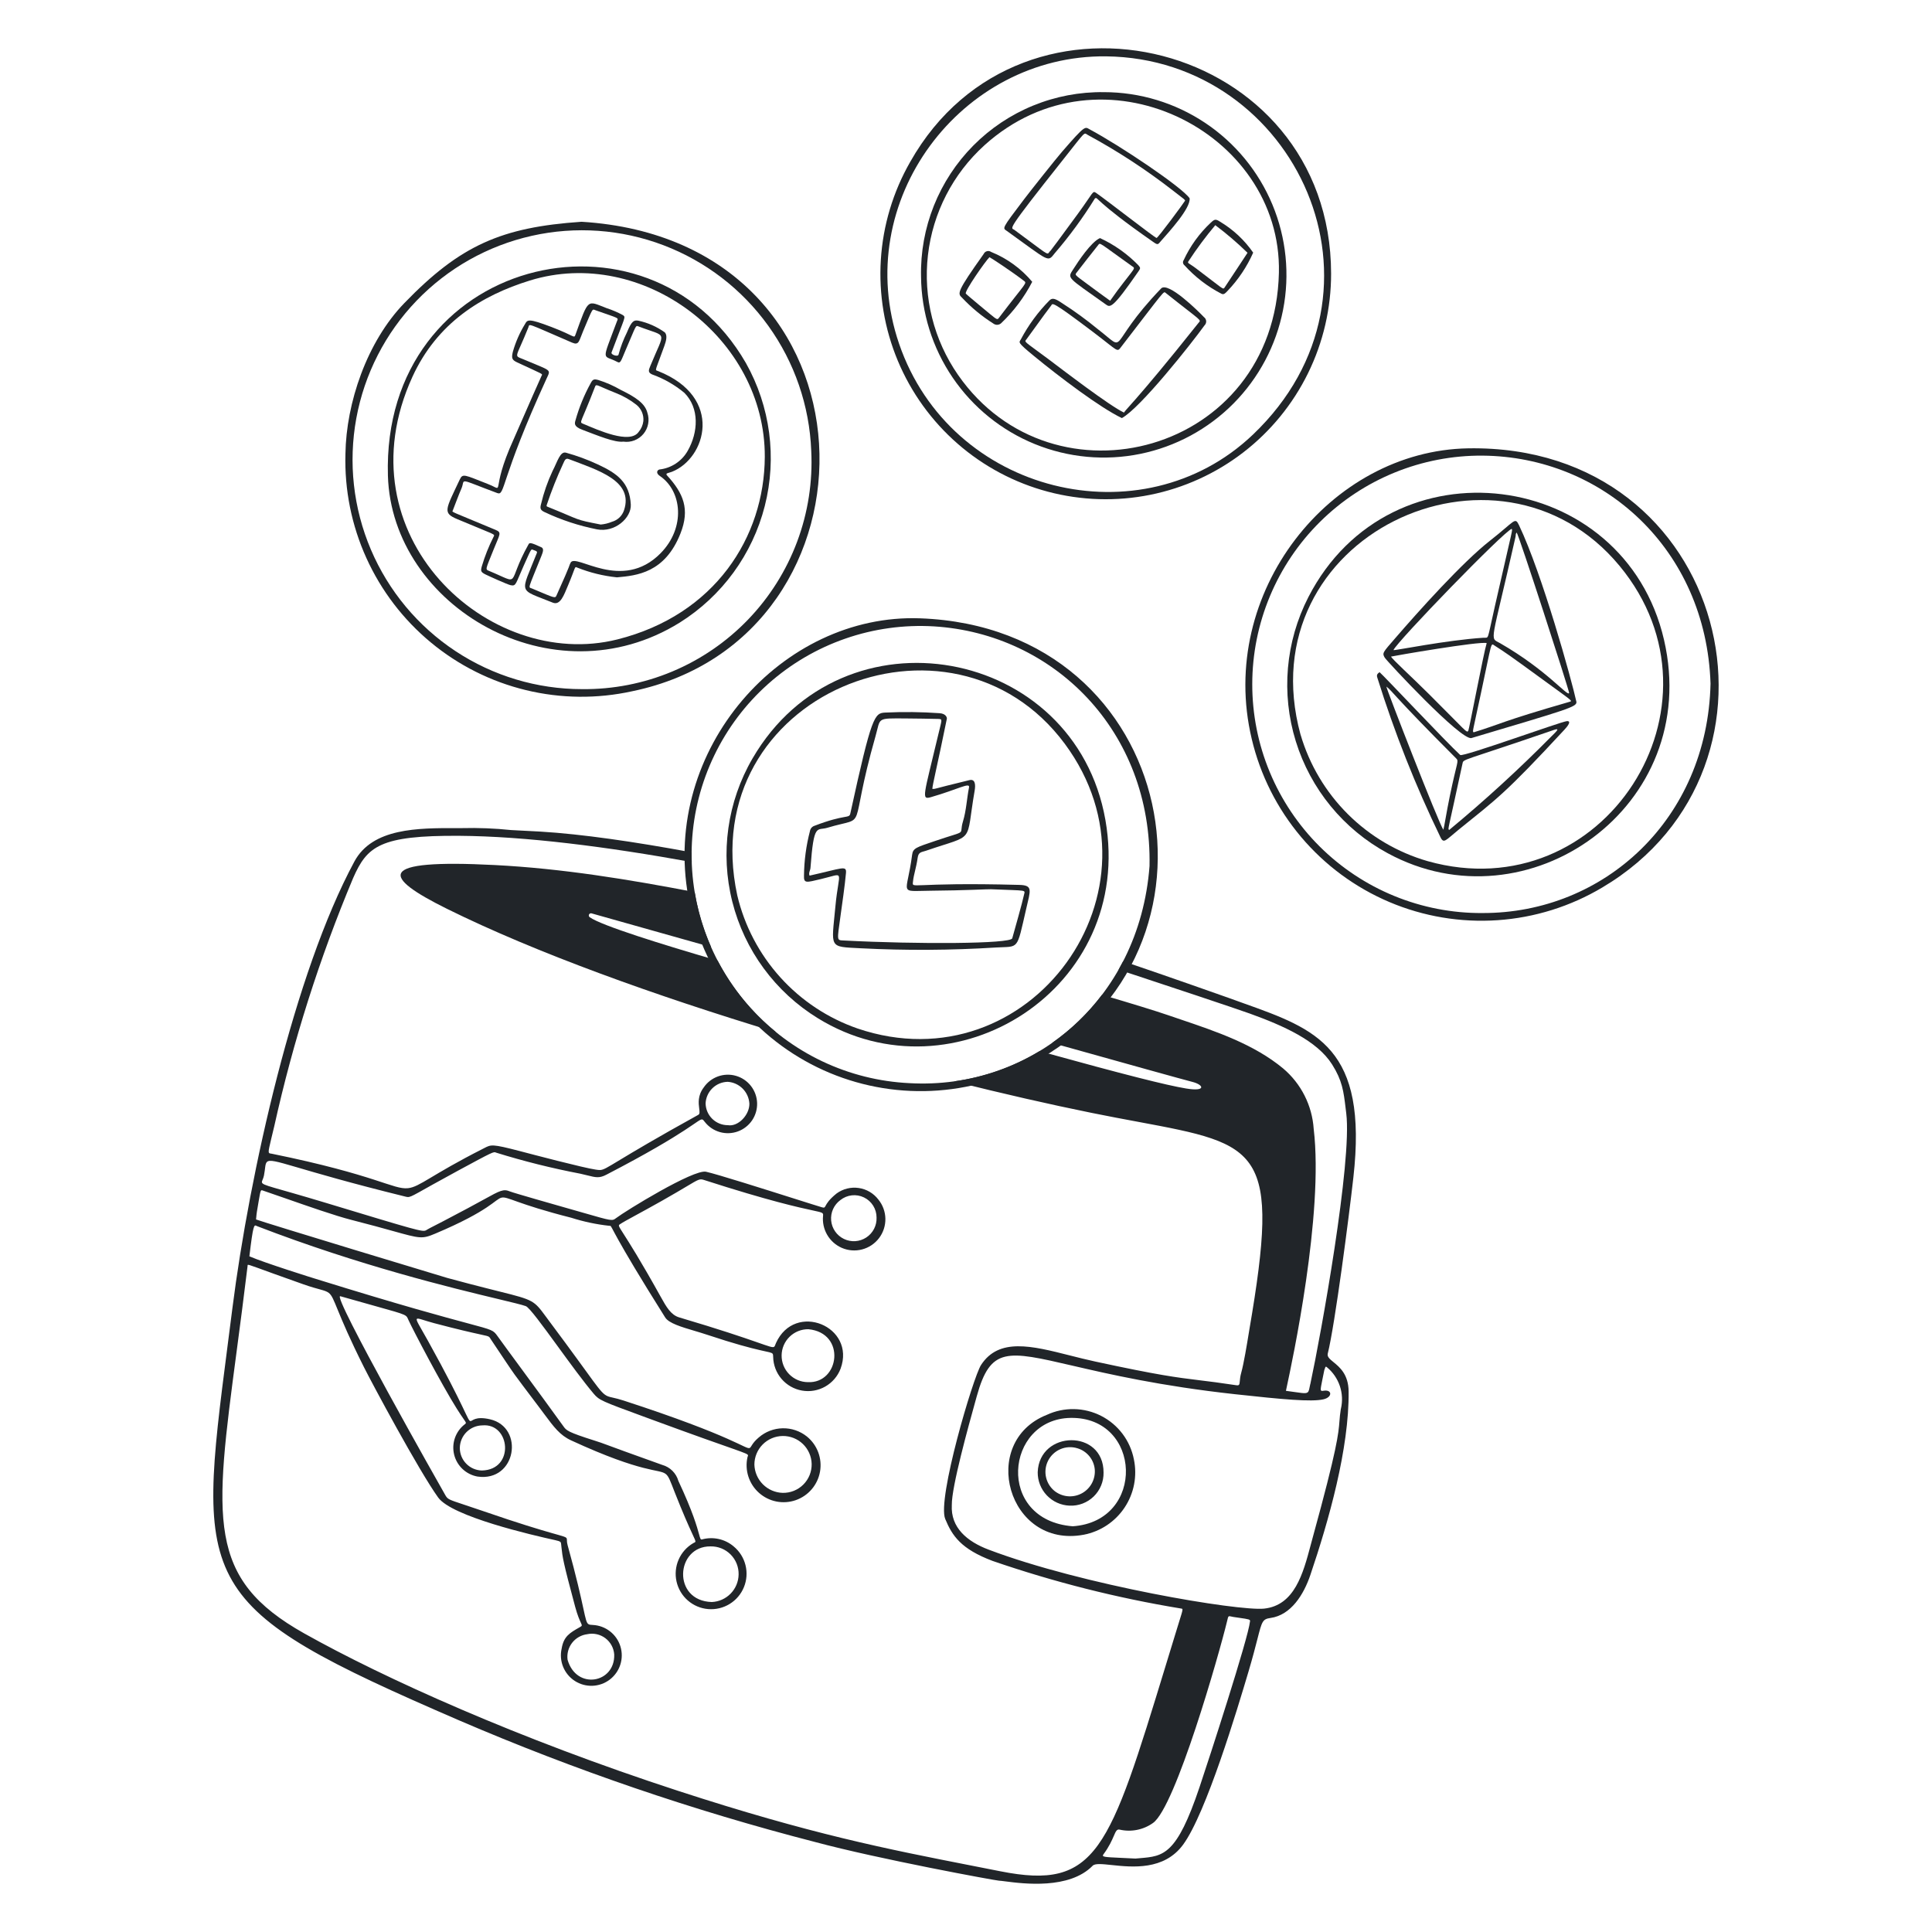 <svg xmlns="http://www.w3.org/2000/svg" width="400" height="400" viewBox="0 0 400 400" fill="none"><path d="M234.76 302.15C234.388 300.234 233.586 298.426 232.412 296.866C231.238 295.306 229.724 294.034 227.986 293.146C226.248 292.258 224.33 291.778 222.378 291.74C220.426 291.704 218.49 292.112 216.72 292.934C202.554 298.56 208.654 320.68 224.376 317.748C226.088 317.418 227.718 316.752 229.17 315.786C230.622 314.82 231.868 313.576 232.834 312.124C233.802 310.672 234.47 309.042 234.8 307.33C235.13 305.618 235.116 303.858 234.76 302.15ZM222.102 316C206.088 314.736 208.102 293.78 221.654 293.56C236.426 293.316 237.272 314.962 222.102 316Z" fill="#212529"></path><path d="M214.846 304.8C214.826 306.584 215.502 308.304 216.732 309.598C217.96 310.892 219.644 311.656 221.426 311.728C222.346 311.772 223.266 311.626 224.128 311.3C224.99 310.972 225.776 310.474 226.438 309.832C227.098 309.19 227.62 308.418 227.972 307.566C228.324 306.714 228.496 305.8 228.48 304.878C228.51 295.83 215.164 296.09 214.846 304.8ZM218.592 308.89C217.602 308.186 216.896 307.15 216.6 305.972C216.304 304.794 216.438 303.548 216.978 302.46C217.518 301.37 218.428 300.51 219.546 300.032C220.662 299.554 221.914 299.49 223.074 299.852C224.04 300.14 224.898 300.71 225.536 301.49C226.176 302.27 226.568 303.222 226.66 304.226C226.74 305.198 226.542 306.174 226.09 307.038C225.638 307.902 224.95 308.62 224.106 309.108C223.262 309.596 222.296 309.836 221.322 309.798C220.346 309.758 219.404 309.444 218.6 308.89H218.592Z" fill="#212529"></path><path fill-rule="evenodd" clip-rule="evenodd" d="M197.49 223.892C207.698 226.454 217.356 228.654 225.96 230.4C229.442 231.108 232.63 231.702 235.54 232.244C260.978 236.986 265.112 237.756 258.664 275.298C258.626 275.518 258.57 275.862 258.5 276.29C258.166 278.336 257.512 282.32 256.992 284.176C256.774 284.952 256.722 285.538 256.686 285.96C256.624 286.648 256.602 286.894 255.964 286.798C252.62 286.29 250.352 286.012 248.302 285.762C243.54 285.18 239.944 284.74 226.764 281.894C224.972 281.506 223.212 281.062 221.506 280.63C213.582 278.626 206.804 276.912 203.106 282.618C201.496 285.104 193.992 310.376 195.696 314.48C197.148 317.98 198.944 320.694 205.496 323.17C218.206 327.548 231.264 330.848 244.528 333.03C244.634 333.048 244.716 333.054 244.766 333.096C244.962 333.266 244.658 334.018 243.312 338.408C242.662 340.526 242.04 342.564 241.442 344.522C229.63 383.178 227.12 391.394 207.112 387.428C205.136 387.036 203.202 386.658 201.292 386.282C183.496 382.794 167.871 379.732 140.368 370.768C107.368 360.012 79.536 347.466 62.998 338.186C42.762 326.83 44.354 314.804 49 279.728C49.704 274.416 50.477 268.572 51.256 262.124C51.268 262.024 51.25 261.942 51.283 261.9C51.435 261.7 52.663 262.326 62.8 265.898C66.049 267.044 67.28 267.07 68.065 267.676C69.359 268.676 69.434 271.256 75.352 283.056C77.024 286.392 86.724 304.498 90.718 310.044C93.566 313.998 110.268 317.844 114.978 318.878C116.109 319.126 116.126 319.276 116.167 319.638C116.171 319.668 116.174 319.696 116.178 319.728C116.206 319.972 116.229 320.194 116.251 320.404C116.454 322.318 116.56 323.316 119.076 332.644C119.57 334.474 120.002 335.41 120.244 335.936C120.541 336.578 120.552 336.602 120.04 336.892L120 336.914C117.952 338.08 116.707 338.786 116.284 341.324C115.996 342.584 116.103 343.904 116.591 345.102C117.078 346.3 117.923 347.318 119.009 348.02C120.095 348.722 121.371 349.072 122.664 349.024C123.956 348.976 125.202 348.53 126.233 347.75C127.264 346.968 128.03 345.89 128.426 344.658C128.823 343.428 128.831 342.104 128.45 340.868C128.069 339.632 127.317 338.544 126.295 337.75C125.274 336.956 124.034 336.496 122.742 336.432C122.338 336.408 122.066 336.396 121.858 336.276C120.985 335.766 121.241 333.32 117.51 319.878C117.291 319.092 117.431 318.746 117.325 318.51C117.045 317.886 115.042 318.034 100.098 312.878C98.334 312.27 96.999 311.828 95.978 311.492C92.939 310.486 92.687 310.404 92.218 309.586C91.234 307.872 68.562 267.828 70.464 268.37C82.374 271.77 83.783 271.942 84.286 272.71C84.39 272.868 84.455 273.052 84.566 273.294C85.53 275.41 91.478 286.732 94.566 291.64C95.198 292.648 95.65 293.3 95.953 293.74C96.56 294.618 96.568 294.63 96.226 294.884C95.291 295.602 94.586 296.578 94.195 297.69C93.803 298.802 93.743 300.004 94.022 301.15C94.301 302.296 94.906 303.336 95.765 304.144C96.623 304.952 97.698 305.494 98.858 305.704C106.908 306.864 108.642 295.494 101.44 293.846C98.324 293.132 97.812 294.258 97.4 294.222C96.803 294.17 96.417 291.686 88.64 277.664C86.917 274.554 86.072 273.344 86.309 273.07C86.528 272.816 87.666 273.36 89.882 273.946C99.875 276.588 100.904 276.412 101.318 276.838C101.422 276.944 101.487 277.088 101.646 277.326C104.656 281.818 105.575 283.226 106.553 284.594C107.531 285.96 108.568 287.286 111.818 291.612C112.125 292.02 112.414 292.41 112.689 292.78C114.665 295.442 115.938 297.158 118.236 298.212C133.324 305.17 136.406 304.078 137.822 305.162C138.468 305.658 138.767 306.608 139.704 308.988C143.166 317.776 144.17 318.892 143.95 319.242C143.892 319.336 143.747 319.374 143.538 319.488C142.188 320.274 141.124 321.468 140.501 322.9C139.877 324.332 139.727 325.926 140.071 327.448C140.416 328.972 141.237 330.346 142.416 331.37C143.595 332.394 145.069 333.016 146.626 333.144C148.182 333.272 149.739 332.9 151.069 332.082C152.4 331.266 153.435 330.046 154.024 328.598C154.613 327.152 154.726 325.556 154.345 324.042C153.965 322.528 153.111 321.174 151.908 320.178C151.011 319.414 149.94 318.882 148.789 318.63C147.638 318.378 146.443 318.412 145.308 318.73C145.036 318.77 144.97 318.526 144.73 317.65C144.336 316.206 143.472 313.044 140.448 306.598C140.222 305.81 139.798 305.092 139.215 304.514C138.633 303.936 137.912 303.516 137.122 303.296C130.043 300.77 127.275 299.744 125.826 299.208C124.565 298.74 124.303 298.644 123.068 298.25C117.54 296.504 117.254 296.138 116.69 295.354C114.174 291.85 110.739 287.18 107.865 283.27C105.74 280.382 103.922 277.908 103.008 276.632C102.12 275.392 102.065 275.376 96.893 273.99C92.174 272.724 83.194 270.318 65.434 264.794C65.384 264.794 54.6 261.414 51.634 260.106C52.417 253.474 52.606 253.566 53.1 253.804C53.142 253.824 53.187 253.846 53.234 253.864C74.524 262.078 93.695 266.682 103.113 268.944C106.061 269.652 108.053 270.13 108.856 270.418C109.598 270.684 112.354 274.464 115.474 278.744C118.013 282.23 120.795 286.044 122.928 288.566C124.065 289.908 124.629 290.116 133.158 293.25C133.84 293.5 134.572 293.77 135.36 294.06C152.815 300.486 154.833 300.826 154.87 301.316C154.878 301.416 154.803 301.522 154.76 301.688C154.462 303.02 154.525 304.406 154.943 305.704C155.361 307.004 156.118 308.166 157.136 309.074C158.154 309.982 159.396 310.602 160.734 310.87C162.072 311.136 163.457 311.042 164.745 310.594C166.034 310.146 167.18 309.362 168.064 308.324C168.949 307.286 169.539 306.03 169.776 304.686C170.012 303.342 169.885 301.96 169.408 300.682C168.931 299.404 168.121 298.276 167.062 297.416C165.639 296.276 163.861 295.672 162.039 295.71C160.216 295.746 158.464 296.42 157.088 297.616C155.637 298.842 155.573 299.616 155.22 299.784C154.422 300.166 152.149 297.464 129.062 289.954C127.273 289.372 126.451 289.35 125.752 289.044C124.21 288.368 123.276 286.306 113.88 273.754C112.406 271.788 111.708 270.698 110.75 269.932C108.784 268.36 105.721 268.16 92.598 264.582C91.98 264.414 54.878 253.182 53.01 252.474C53.027 252.314 53.042 252.154 53.057 251.994C53.093 251.608 53.129 251.22 53.194 250.838C53.804 247.262 53.876 246.506 54.137 246.434C54.212 246.412 54.304 246.45 54.43 246.492C55.706 246.922 57.318 247.484 59.079 248.1C63.733 249.728 69.428 251.718 72.718 252.556C76.538 253.528 79.295 254.296 81.353 254.87C86.984 256.44 87.396 256.554 90.098 255.414C101.588 250.566 102.501 248.252 103.855 247.956C105.138 247.676 106.817 249.212 118.272 252.122C120.831 252.938 123.466 253.496 126.136 253.788C126.239 253.794 126.302 253.784 126.356 253.8C126.737 253.91 126.738 255.32 137.724 272.77C138.479 273.962 141.066 274.73 143.81 275.544C144.701 275.81 145.609 276.08 146.476 276.37C157.709 280.112 159.616 279.726 159.977 280.304C160.061 280.44 160.061 280.626 160.076 280.928C160.107 282.602 160.719 284.214 161.808 285.488C162.897 286.76 164.394 287.614 166.044 287.904C167.693 288.194 169.392 287.902 170.85 287.076C172.307 286.25 173.432 284.944 174.032 283.38C177.266 274.598 164.576 269.38 160.654 278.07C160.485 278.446 160.443 278.708 160.29 278.83C159.708 279.298 157.515 277.754 140.634 272.758C138.9 272.246 137.98 270.622 136.772 268.448C132.544 260.846 130.233 257.236 129.092 255.452C128.041 253.81 127.981 253.716 128.328 253.482C128.934 253.072 129.984 252.5 131.636 251.6C132.984 250.868 134.734 249.916 136.97 248.654C139.377 247.294 141.013 246.32 142.163 245.634C144.734 244.102 144.877 244.016 145.784 244.308C159.366 248.684 165.509 250.01 168.256 250.602C170.351 251.054 170.47 251.08 170.406 251.708C170.266 253.082 170.564 254.464 171.258 255.656C171.952 256.85 173.005 257.792 174.268 258.35C175.596 258.93 177.08 259.048 178.482 258.682C179.884 258.318 181.122 257.49 181.998 256.336C182.874 255.182 183.336 253.766 183.31 252.318C183.283 250.87 182.771 249.472 181.854 248.35C180.864 247.054 179.406 246.196 177.792 245.962C176.178 245.726 174.535 246.13 173.216 247.09C171.622 248.366 171.177 249.188 170.939 249.63C170.729 250.018 170.68 250.108 170.146 249.948C169.512 249.766 167.355 249.082 164.567 248.2C158.183 246.178 148.488 243.106 146.176 242.596C143.618 242.03 129.514 250.698 127.532 252.212C126.743 252.814 126.669 252.792 120.893 251.13C119.569 250.75 117.945 250.282 115.944 249.716C115.688 249.644 106.288 246.972 105.604 246.684C104.229 246.108 103.583 246.464 100.181 248.34C99.298 248.826 98.229 249.416 96.914 250.118C92.034 252.72 90.457 253.518 89.665 253.92C89.165 254.174 88.978 254.268 88.47 254.558C88.369 254.616 88.29 254.67 88.206 254.716C87.48 255.106 86.358 254.756 67.338 249.002C56.511 245.728 54.368 245.468 54.232 244.798C54.172 244.504 54.502 244.13 54.65 243.382C54.946 241.894 54.854 240.962 55.271 240.564C56.345 239.538 60.79 242.044 83.868 247.728C84.078 247.78 84.237 247.82 84.397 247.83C85.238 247.884 86.134 247.074 94.88 242.344C102.148 238.412 102.186 238.428 102.659 238.618C102.686 238.628 102.714 238.64 102.746 238.652C108.453 240.424 114.256 241.874 120.126 242.996C120.729 243.126 121.236 243.254 121.678 243.364C123.336 243.78 124.08 243.966 125.514 243.224C142.987 234.166 144.657 231.536 145.419 231.778C145.583 231.83 145.705 232.014 145.934 232.298C146.723 233.304 147.809 234.034 149.038 234.384C150.266 234.734 151.574 234.686 152.774 234.248C153.974 233.81 155.005 233.004 155.72 231.946C156.434 230.886 156.795 229.628 156.751 228.352C156.707 227.074 156.26 225.844 155.475 224.836C154.689 223.828 153.605 223.096 152.378 222.742C151.15 222.386 149.842 222.43 148.641 222.864C147.439 223.298 146.406 224.1 145.688 225.158C144.425 226.842 144.626 228.424 144.763 229.5C144.847 230.162 144.906 230.632 144.582 230.81C126.998 240.528 125.671 242.166 124.263 242.24C123.996 242.254 123.726 242.21 123.34 242.156C120.844 241.804 109.91 238.922 107.847 238.378C107.672 238.332 107.561 238.304 107.524 238.294C101.925 236.836 101.671 236.968 100.316 237.67C100.23 237.716 100.139 237.762 100.042 237.812C89.128 243.344 86.919 245.738 84.479 246.002C81.407 246.334 77.968 243.288 56.306 238.874C56.038 238.818 55.843 238.824 55.733 238.732C55.446 238.488 55.733 237.57 56.79 233.142C60.688 215.574 66.15 198.389 73.112 181.794C76 175.234 78.596 172.938 95.112 173.046C108.742 173.143 125.642 175.292 143.214 178.483C143.192 177.81 143.185 177.137 143.192 176.463C131.342 174.265 120.451 172.688 111.88 172.172C110.74 172.103 109.128 172.024 107.845 171.961C106.775 171.908 105.933 171.867 105.786 171.852C102.419 171.5 99.032 171.367 95.648 171.452C95.283 171.452 94.914 171.451 94.543 171.451C86.524 171.435 77.122 171.418 73.378 178.356C60.96 201.356 51.658 242.924 48.118 270.838C47.785 273.466 47.46 275.978 47.149 278.386C40.636 328.796 40.163 332.464 95.128 356.216C118.979 366.474 143.586 374.88 168.728 381.36C181.898 384.904 206.182 389.36 206.824 389.374C207.074 389.382 207.528 389.44 208.142 389.518C211.858 389.998 221.39 391.23 226.224 386.28C226.722 385.77 228.194 385.926 230.156 386.134C234.418 386.584 240.992 387.28 244.936 381.934C249.708 375.466 256.198 353.798 258.508 346.016C259.384 343.062 259.932 340.918 260.332 339.356C261.276 335.662 261.39 335.218 263.046 334.984C267.288 334.384 269.916 330.156 271.296 326.082C275.096 314.858 279.34 299.934 279.218 288.082C279.182 284.548 277.358 283.054 276.084 282.012C275.308 281.378 274.736 280.91 274.898 280.25C276.4 274.2 279.288 251.926 280.2 243.786C283.242 216.922 272.612 213.126 257.5 207.728C256.486 207.366 255.452 206.996 254.4 206.612C254.4 206.612 241.492 202.04 232.538 199.012C232.234 199.602 231.92 200.184 231.594 200.756C241.564 204.038 255.898 208.812 258.73 209.838C265.716 212.36 272.682 215.45 275.796 220.378C277.908 223.718 278.178 225.962 278.594 229.416C278.636 229.77 278.68 230.136 278.728 230.516C279.968 240.454 273.496 276.286 271.292 286.542H271.28C271.076 287.49 271.032 288.014 270.75 288.258C270.312 288.638 269.3 288.354 266.24 287.956C266.236 287.956 266.292 287.694 266.396 287.206C267.508 282.036 274.1 251.384 271.986 233.72C271.824 231.32 271.184 228.978 270.1 226.832C269.016 224.686 267.512 222.78 265.676 221.226C259.652 216.214 251.824 213.564 244.418 211.06C243.522 210.756 242.63 210.456 241.75 210.152C239.354 209.328 234.472 207.824 228.164 205.962C225.222 209.842 221.73 213.19 217.828 215.926C233.198 220.232 244.818 223.47 246.892 224C249.238 224.6 249.796 226.058 245.55 225.358C241.556 224.698 232.892 222.516 215.218 217.628C209.86 220.87 203.844 223.018 197.49 223.892ZM143.826 184.696C130.137 182.066 116.373 179.814 102.444 179.098C77.546 177.816 79.09 181.498 92.576 188.178C110.929 197.258 135.719 206.16 160.695 213.718C158.806 212.184 157.033 210.502 155.395 208.688C152.709 205.712 150.418 202.416 148.571 198.88C137.143 195.555 124.502 191.627 122.098 189.902C122.011 189.842 121.947 189.752 121.92 189.65C121.892 189.548 121.902 189.439 121.947 189.343C121.992 189.246 122.07 189.17 122.166 189.126C122.263 189.081 122.372 189.073 122.474 189.102C122.474 189.102 132.665 191.976 147.222 196.076C146.741 194.987 146.301 193.879 145.903 192.754C144.973 190.128 144.28 187.431 143.826 184.696ZM248.344 370.028C250.286 364.254 258.45 339.164 258.8 335.688H258.812C258.854 335.28 258.618 335.246 256.55 334.948C256.21 334.898 255.82 334.842 255.374 334.776C254.808 334.688 254.56 334.566 254.41 334.642C254.254 334.72 254.206 335.01 254.022 335.776C252.434 342.346 243.394 374.112 238.722 377.424C237.736 378.128 236.61 378.616 235.422 378.854C234.232 379.092 233.006 379.076 231.824 378.806C231.224 378.666 231.018 379.144 230.598 380.118C230.214 381.008 229.652 382.312 228.444 383.938C228.052 384.464 228.716 384.494 231.884 384.64C232.75 384.678 233.802 384.726 235.072 384.796C235.388 384.766 235.696 384.742 235.996 384.716C240.892 384.31 243.616 384.084 248.344 370.028ZM277.322 294.216C277.382 293.462 277.438 292.736 277.61 291.668H277.622C277.988 290.108 277.912 288.476 277.4 286.958C276.888 285.44 275.964 284.094 274.728 283.074C274.496 282.838 274.41 283.002 274.342 283.218C274.28 283.364 274.226 283.514 274.182 283.668C273.546 286.876 273.294 287.74 273.544 287.926C273.654 288.01 273.864 287.96 274.182 287.92C275.828 287.72 275.87 289.296 273.982 289.72C271.508 290.274 265.656 289.748 255.656 288.652C240.214 286.958 229.55 284.486 222.018 282.74C208.49 279.604 205.068 278.812 202.228 289.08C202.144 289.382 202.042 289.748 201.926 290.168C200.532 295.18 197.005 307.852 197.062 311.598C196.798 316.296 200.25 319.156 204.662 320.828C224.15 328.214 256.46 333.6 261.712 333.048C268.032 332.374 269.784 325.812 271.364 319.886C271.506 319.354 271.646 318.83 271.788 318.314C276.89 299.776 277.12 296.822 277.322 294.216ZM123.549 338.35C122.904 338.208 122.236 338.204 121.59 338.342L121.6 338.344C120.982 338.418 120.385 338.614 119.844 338.922C119.303 339.228 118.828 339.64 118.447 340.132C118.067 340.624 117.788 341.188 117.627 341.79C117.466 342.39 117.426 343.018 117.51 343.634C119.332 349.974 127.382 348.492 127.166 342.528C127.118 341.87 126.929 341.228 126.612 340.648C126.295 340.068 125.858 339.564 125.33 339.168C124.801 338.77 124.194 338.492 123.549 338.35ZM99.762 304.452C106.636 304.31 105.658 294.566 99.858 295.11C98.627 295.13 97.452 295.628 96.582 296.5C95.712 297.372 95.217 298.548 95.2 299.78C95.2 301 95.677 302.172 96.53 303.044C97.382 303.918 98.542 304.422 99.762 304.452ZM147.122 320.162C139.856 320.094 139.13 331.442 147.364 331.682C148.84 331.62 150.237 330.998 151.269 329.942C152.302 328.886 152.893 327.476 152.922 326C152.942 325.232 152.805 324.466 152.521 323.752C152.237 323.038 151.811 322.388 151.269 321.842C150.727 321.296 150.08 320.866 149.368 320.578C148.655 320.288 147.891 320.148 147.122 320.162ZM157.903 299.064C156.807 300.172 156.191 301.668 156.188 303.226C156.233 304.766 156.865 306.228 157.954 307.318C159.043 308.406 160.507 309.038 162.046 309.082C162.838 309.098 163.626 308.954 164.361 308.658C165.097 308.362 165.765 307.922 166.325 307.36C166.886 306.8 167.327 306.132 167.623 305.398C167.918 304.662 168.062 303.874 168.046 303.082C168.006 301.524 167.353 300.044 166.231 298.964C165.108 297.882 163.604 297.288 162.046 297.306C160.488 297.326 158.999 297.956 157.903 299.064ZM167.24 286.16C173.852 286.488 175.224 275.958 167.37 275.2C166.65 275.192 165.936 275.324 165.268 275.592C164.6 275.86 163.991 276.256 163.476 276.76C162.961 277.262 162.55 277.862 162.267 278.522C161.984 279.184 161.834 279.896 161.825 280.614C161.816 281.334 161.95 282.048 162.217 282.718C162.485 283.386 162.881 283.994 163.384 284.508C163.887 285.024 164.486 285.434 165.148 285.718C165.809 286.002 166.52 286.152 167.24 286.16ZM176.362 247.482C175.499 247.578 174.68 247.916 174 248.456C173.342 248.936 172.819 249.576 172.483 250.318C172.147 251.058 172.008 251.874 172.08 252.684C172.153 253.496 172.434 254.274 172.897 254.944C173.359 255.612 173.987 256.152 174.72 256.506C175.452 256.86 176.264 257.02 177.076 256.968C177.888 256.916 178.673 256.654 179.354 256.208C180.035 255.762 180.589 255.148 180.962 254.424C181.335 253.7 181.514 252.894 181.482 252.08C181.485 251.212 181.242 250.36 180.782 249.622C180.321 248.886 179.662 248.294 178.881 247.916C178.099 247.536 177.226 247.386 176.362 247.482ZM147.48 225.324C146.628 226.162 146.129 227.294 146.084 228.488H146.088C146.122 229.69 146.625 230.83 147.488 231.664C148.352 232.5 149.508 232.964 150.71 232.958C152.82 233.316 155.196 230.828 155.152 228.488C155.081 227.32 154.586 226.216 153.761 225.386C152.935 224.556 151.834 224.056 150.666 223.978C149.471 224.004 148.331 224.484 147.48 225.324Z" fill="#212529"></path><path d="M190.5 128.016C244.5 130.004 256.922 197.532 213.384 220.286C206.588 223.862 199.046 225.786 191.368 225.904C183.69 226.02 176.092 224.328 169.19 220.962C162.288 217.594 156.277 212.65 151.642 206.526C147.008 200.404 143.882 193.275 142.516 185.718C136.92 155.09 161.924 126.964 190.5 128.016ZM188.27 224.254C213.45 225.69 235.87 207.312 237.996 179.326C238.56 151.326 218.158 131.216 193.386 129.686C187.155 129.311 180.911 130.172 175.013 132.22C169.116 134.267 163.682 137.46 159.023 141.615C154.364 145.771 150.573 150.806 147.868 156.432C145.162 162.058 143.596 168.163 143.259 174.397C142.921 180.63 143.82 186.869 145.903 192.754C147.985 198.639 151.211 204.054 155.395 208.688C159.578 213.32 164.636 217.082 170.278 219.754C175.92 222.424 182.035 223.954 188.27 224.254Z" fill="#212529"></path><path d="M169.344 210.822C160.509 205.4 154.147 196.737 151.616 186.686C149.085 176.634 150.586 165.991 155.8 157.032C174.478 124.928 222.55 133.832 228.864 169.772C235 204.724 197.458 228.13 169.344 210.822ZM152.644 185.37C154.138 191.692 157.205 197.534 161.56 202.354C165.916 207.174 171.417 210.816 177.556 212.942C213.282 225.062 242.824 184.176 220.452 153.994C196.93 122.264 143.686 143.896 152.644 185.37Z" fill="#212529"></path><path d="M178.201 196.33C171.495 195.972 172.145 196.436 172.963 187.64C173.679 179.914 175.163 180.788 169.931 182.01C166.971 182.702 166.387 182.976 166.459 181.266C166.493 178.155 166.908 175.06 167.695 172.05C167.737 171.796 167.85 171.559 168.021 171.366C168.192 171.173 168.414 171.033 168.661 170.96C175.061 168.498 175.807 169.54 176.047 168.44C180.489 148.08 181.047 147.64 183.289 147.53C187.036 147.351 190.791 147.395 194.533 147.66C195.845 147.752 196.087 148.554 196.035 148.814C194.067 158.536 193.035 162.544 193.035 163.342C194.087 163.284 192.069 163.608 200.707 161.516C201.907 161.226 202.005 162.454 201.793 163.684C199.837 174.982 202.113 172.554 191.707 176.14C190.809 176.45 190.165 176.352 189.993 177.588C189.701 179.702 189.169 181.04 189.029 182.494C188.865 184.178 188.121 182.598 211.013 183.208C213.911 183.284 213.359 184.274 212.463 188.166C210.447 196.906 211.047 195.888 206.249 196.166C196.91 196.755 187.546 196.81 178.201 196.33ZM209.575 194.268C209.951 192.934 211.725 186.668 211.995 185.308C212.221 184.166 212.931 184.44 205.183 184.108C204.497 184.078 200.065 184.352 192.631 184.416C185.843 184.476 187.763 185.382 188.841 176.996C189.023 175.572 189.719 175.434 193.641 174.1C200.655 171.714 198.441 173.134 199.373 170.064C200.073 167.766 200.159 165.366 200.627 163.03C200.859 161.876 198.347 163.43 192.719 165.048C190.691 165.63 191.241 164.798 194.215 152.278C195.015 148.898 195.181 148.908 194.347 148.85C193.801 148.812 188.191 148.752 187.645 148.748C181.345 148.708 182.371 148.548 181.273 152.398C175.379 173.108 180.153 168.72 171.273 171.386C169.135 172.03 168.495 170.236 167.801 179.69C167.763 180.226 167.357 180.724 167.613 181.29C174.431 179.77 175.289 179.09 175.149 180.76C174.949 183.116 174.321 187.446 174.001 189.76C173.293 194.868 173.229 194.64 174.687 194.718C190.037 195.524 209.255 195.426 209.579 194.268H209.575Z" fill="#212529"></path><path d="M120.4 45.914C183.91 49.806 184.518 132.05 130.9 143.114C123.641 144.711 116.114 144.632 108.89 142.883C101.666 141.134 94.936 137.761 89.212 133.021C83.487 128.281 78.918 122.298 75.853 115.527C72.787 108.756 71.305 101.375 71.52 93.946C71.674 83.442 75.959 70.746 83.721 62.746C95.305 50.774 103.8 47.05 120.4 45.914ZM120.502 142.678C126.916 142.748 133.277 141.505 139.193 139.025C145.108 136.544 150.453 132.879 154.899 128.255C159.345 123.631 162.797 118.146 165.043 112.137C167.289 106.129 168.281 99.724 167.958 93.318C167.594 84.009 164.5 75.012 159.062 67.448C153.624 59.883 146.081 54.085 137.373 50.775C128.665 47.464 119.176 46.787 110.086 48.828C100.996 50.869 92.707 55.538 86.25 62.254C79.793 68.97 75.454 77.436 73.772 86.599C72.09 95.762 73.139 105.218 76.79 113.789C80.44 122.361 86.53 129.669 94.303 134.806C102.075 139.942 111.186 142.68 120.502 142.678Z" fill="#212529"></path><path d="M154.426 75.152C159.487 84.154 160.888 94.759 158.338 104.767C155.789 114.774 149.485 123.416 140.734 128.9C114.428 145.236 81.108 125.544 80.314 98.484C79 53.374 134.152 39.986 154.426 75.152ZM127.82 132.386C148.03 127.318 158.26 111.186 158.342 94.604C158.462 70.004 133.02 50.88 109.706 58.076C99.68 61.172 90.48 66.866 85.38 78.034C70.412 110.8 101.118 139.08 127.82 132.386Z" fill="#212529"></path><path d="M127.738 119.534C124.904 119.244 122.123 118.56 119.478 117.502C118.918 117.228 119.218 117.4 117.586 121.248C116.786 123.126 116.03 125.414 114.448 124.772C107.166 121.816 107.708 123.206 111.16 114.474C111.32 114.074 110.68 113.986 110.36 113.842C109.942 113.642 110.026 113.57 108.428 117.116C106.728 120.89 106.888 121.4 105.726 121.16C105.05 121.022 101.11 119.23 100.492 118.92C99.526 118.438 99.492 118.19 99.758 117.24C100.377 115.149 101.185 113.117 102.172 111.172C102.512 110.49 102.772 110.908 94.66 107.478C91.59 106.18 92.242 105.546 95.19 99.278C95.808 97.964 96.156 98.31 100.932 100.176C104.932 101.738 101.2 102.262 106.32 91.002C106.846 89.844 109.944 82.656 112.12 77.818C112.336 77.336 112.734 77.666 107.1 75.042C105.994 74.526 105.864 74.174 106.178 72.842C106.75 70.819 107.598 68.884 108.698 67.092C109.208 66.17 109.38 65.874 114.202 67.71C119.136 69.59 118.82 70.192 119.174 69.212C121.922 61.6 121.52 62.242 125.6 63.8C126.768 64.178 127.9 64.663 128.98 65.248C129.596 65.734 129.452 65.392 126.614 72.972C126.434 73.456 127.962 73.936 128.062 73.412C128.484 71.841 129.062 70.317 129.786 68.86C130.774 66.442 131.236 66.24 132.152 66.388C134.134 66.814 136.008 67.644 137.656 68.826C138.232 69.47 137.898 70.642 137.554 71.602C135.566 77.156 135.516 76.532 136.256 76.826C149.972 82.278 146.134 94.954 139.094 97.686C138.42 97.948 137.676 97.952 138.094 98.416C141.51 102.146 142.874 105.416 140.884 110.45C137.666 118.6 131.852 119.166 127.738 119.534ZM136.776 114.534C141.976 109.248 141.23 101.672 136.616 98.544C135.728 97.944 136.056 97.326 136.524 97.202C137.736 97.068 138.899 96.647 139.917 95.976C140.935 95.305 141.779 94.401 142.38 93.34C144.568 89.514 144.858 84.5 141.676 81.318C139.689 79.674 137.432 78.388 135.004 77.518C134.092 77.094 134.286 76.636 134.652 75.742C137.75 68.176 138.308 69.942 132.2 67.582C131.548 67.332 131.758 67.332 129.572 72.382C128.558 74.728 128.506 75.312 127.802 74.932C124.764 73.298 124.454 75.332 127.728 66.532C128.026 65.732 128.44 66.046 123.346 64.252C122.546 63.972 122.864 63.52 120.714 68.598C119.846 70.65 119.888 71.558 118.43 70.93C108.712 66.744 109.718 66.972 109.384 67.806C106.75 74.38 106.302 73.512 108.36 74.386C114.288 76.906 114.068 76.386 113.16 78.386C103.522 99.4 104.614 102.704 102.96 102.086C94.444 98.918 96.416 99.124 95.534 101.146C94.886 102.634 94.346 104.17 93.748 105.678C93.586 106.09 92.88 105.628 102.592 109.7C103.94 110.264 103.488 110.548 102.226 113.7C100.484 118.044 100.416 117.852 101.314 118.224C108.172 121.07 104.69 121.134 109.424 112.706C109.624 112.338 109.824 112.256 112.084 113.306C112.658 113.572 112.426 114.268 112.084 115.122C109.22 122.27 109.332 121.502 110.152 121.846C115.104 123.924 114.916 123.95 115.266 123.174C118.536 115.922 117.666 117.428 118.138 116.502C119.166 114.4 128.724 122.706 136.776 114.538V114.534Z" fill="#212529"></path><path d="M130.6 104.462C130.746 107.23 127.292 110.316 123.59 109.594C119.855 108.857 116.224 107.663 112.78 106.04C111.906 105.63 111.75 105.3 112.022 104.346C112.577 101.993 113.375 99.703 114.402 97.514C115.418 95.582 115.958 93.39 117.182 93.724C119.43 94.346 121.623 95.153 123.738 96.138C127.824 98.02 130.36 99.908 130.6 104.462ZM124.374 108.6C125.176 108.53 125.963 108.336 126.706 108.026C127.286 107.863 127.817 107.559 128.252 107.142C128.687 106.725 129.012 106.207 129.2 105.634C131.232 99.532 123.786 97.356 117.8 95.062C117.07 94.782 116.934 95.278 116.582 96.028C115.297 98.794 114.169 101.631 113.204 104.524C113.118 104.78 113.164 104.842 113.382 104.924C120.52 107.8 118.768 107.512 124.374 108.6Z" fill="#212529"></path><path d="M129.066 91.436C127.266 91.664 123.756 90.178 120.564 88.978C118.774 88.306 118.964 87.674 119.14 87.048C119.896 84.342 120.965 81.733 122.326 79.274C122.726 78.526 122.988 78.444 123.866 78.674C125.494 79.182 127.06 79.873 128.534 80.732C131.63 82.236 133.552 83.532 134.034 85.462C134.282 86.2 134.337 86.99 134.194 87.755C134.051 88.521 133.715 89.237 133.217 89.836C132.719 90.434 132.076 90.896 131.35 91.176C130.623 91.456 129.837 91.546 129.066 91.436ZM133.2 87.178C133.256 86.539 133.154 85.896 132.901 85.306C132.649 84.716 132.254 84.198 131.752 83.798C130.472 82.792 129.051 81.978 127.536 81.384C123.19 79.674 123.486 79.314 123.104 80.304C120.304 87.592 119.856 87.374 120.69 87.724C123.826 89.032 130.408 92.054 132.234 89.414C132.767 88.779 133.103 88.002 133.2 87.178Z" fill="#212529"></path><path d="M275.589 56.642C275.599 63.795 273.965 70.854 270.811 77.274C267.657 83.694 263.071 89.303 257.405 93.668C251.737 98.033 245.143 101.037 238.131 102.447C231.119 103.857 223.877 103.636 216.963 101.801C210.049 99.966 203.651 96.566 198.262 91.864C192.872 87.161 188.635 81.283 185.879 74.683C183.124 68.082 181.922 60.936 182.368 53.798C182.814 46.659 184.896 39.718 188.451 33.512C211.687 -7.646 275.545 8.49 275.589 56.642ZM229.009 11.666C198.985 11.324 176.037 41.632 186.143 71.16C196.799 102.298 236.435 111.868 259.399 89.988C290.651 60.214 268.301 12.116 229.009 11.666Z" fill="#212529"></path><path d="M228.552 19.078C236.018 19.084 243.314 21.3 249.524 25.446C255.732 29.591 260.576 35.481 263.444 42.374C266.312 49.267 267.076 56.855 265.64 64.181C264.204 71.508 260.632 78.245 255.376 83.546C250.118 88.846 243.408 92.472 236.094 93.968C228.78 95.463 221.186 94.76 214.27 91.948C207.354 89.136 201.426 84.341 197.23 78.165C193.034 71.99 190.759 64.711 190.692 57.246C190.585 52.23 191.489 47.244 193.349 42.585C195.21 37.926 197.99 33.69 201.522 30.128C205.056 26.566 209.27 23.752 213.914 21.854C218.558 19.955 223.536 19.011 228.552 19.078ZM203.82 30.078C197.286 35.984 193.127 44.067 192.121 52.816C191.114 61.566 193.329 70.382 198.35 77.618C218.056 105.986 263.924 93.97 264.784 56.478C265.458 27.116 227.954 8.282 203.82 30.074V30.078Z" fill="#212529"></path><path d="M232.273 86.56C227.779 84.422 219.379 78.062 214.101 73.732C210.477 70.758 210.993 70.944 211.365 70.246C212.935 67.288 214.927 64.575 217.283 62.194C217.883 61.594 218.501 61.816 219.943 62.794C222.493 64.43 224.943 66.216 227.281 68.142C233.781 73.142 228.717 71.896 240.393 59.728C241.841 58.22 248.115 64.448 249.267 65.656C249.399 65.751 249.507 65.874 249.587 66.015C249.665 66.156 249.713 66.313 249.725 66.475C249.737 66.636 249.713 66.799 249.655 66.95C249.599 67.102 249.509 67.239 249.393 67.352C246.629 71.188 236.117 84.464 232.273 86.56ZM248.109 66.886C248.731 66.104 249.067 66.808 241.349 60.65C240.867 60.264 241.349 59.85 232.177 71.754C231.209 73.01 231.713 72.822 226.377 68.788C217.465 62.042 217.977 62.816 217.639 63.252C217.301 63.688 215.867 65.59 212.561 70.194C212.051 70.904 211.761 70.394 217.113 74.394C219.779 76.394 229.713 84.034 232.779 85.458C232.291 85.468 234.571 83.906 248.109 66.886Z" fill="#212529"></path><path d="M246.302 41.054C246.524 43.134 242.01 48.02 240.388 49.874C239.722 50.636 239.76 50.794 238.736 50.074C226.254 41.374 227.398 40.714 226.696 41.074C224.224 45.067 221.446 48.861 218.382 52.42C216.842 54.346 217.422 54.242 208.466 47.82C207.57 47.178 207.266 47.532 212.03 41.25C213.406 39.434 218.654 32.834 219.856 31.45C224.774 25.762 224.626 26.26 225.582 26.768C231.82 30.098 244.67 38.702 246.302 41.054ZM245.37 41.532C245.158 41.232 245.57 41.532 242.986 39.562C237.392 35.2 231.444 31.309 225.204 27.932C224.354 27.44 224.898 27.006 220.31 32.788C207.94 48.376 209.31 47.07 210.006 47.588C217.006 52.728 216.77 52.868 217.248 52.188C218.144 50.928 215.002 55.42 223.182 44.236C226.398 39.836 226.182 39.414 226.938 39.94C229.15 41.464 239.162 49.282 239.456 49.268C239.75 49.254 245.012 42.14 245.37 41.532Z" fill="#212529"></path><path d="M213.712 58.346C212.062 61.536 209.89 64.429 207.29 66.906C207.074 67.109 206.796 67.229 206.5 67.246C206.206 67.262 205.914 67.175 205.678 66.998C203.284 65.487 201.094 63.678 199.156 61.614C198.224 60.756 198.094 60.414 203.66 52.582C203.722 52.443 203.816 52.319 203.932 52.219C204.05 52.12 204.186 52.048 204.334 52.008C204.482 51.967 204.636 51.96 204.788 51.987C204.938 52.014 205.08 52.074 205.206 52.162C208.506 53.495 211.426 55.619 213.712 58.346ZM204.862 53.248C204.062 53.996 199.652 60.314 199.962 60.784C200.104 61 204.698 64.784 204.886 64.946C206.34 66.146 206.486 66.234 206.778 65.858C212.624 58.134 212.746 58.724 211.878 58.058C209.168 56 205.5 53.6 204.862 53.248Z" fill="#212529"></path><path d="M259.459 52.306C258.161 55.234 256.364 57.915 254.149 60.23C253.705 60.69 253.396 61.092 252.856 60.804C249.984 59.315 247.402 57.324 245.231 54.924C245.071 54.803 244.964 54.625 244.934 54.426C244.902 54.228 244.949 54.025 245.067 53.862C246.413 50.952 248.306 48.329 250.644 46.136C251.458 45.372 251.666 45.288 252.618 45.91C255.328 47.53 257.661 49.711 259.459 52.306ZM258.286 52.336C256.188 50.288 253.96 48.379 251.614 46.62C249.634 48.976 247.796 51.447 246.11 54.02C245.738 54.536 246.044 54.378 247.56 55.516C253.376 59.884 253.19 60.066 253.56 59.494C255.57 56.442 257.972 52.852 258.286 52.336Z" fill="#212529"></path><path d="M227.746 49.294C230.706 50.661 233.39 52.559 235.664 54.894C236.146 55.44 236.146 55.544 235.732 56.144C230.208 64.128 229.852 63.674 228.896 62.994C220.832 57.26 220.966 57.68 222.198 55.754C223.264 54.084 225.902 50.086 227.746 49.294ZM229.842 62.266C230.146 61.886 230.748 60.962 231.362 60.148C235.146 55.132 235.162 55.668 234.312 55.064C227.342 50.108 227.822 50.158 227.346 50.762C225.894 52.6 224.146 54.794 223 56.314C222.516 56.954 222.3 56.734 225.222 58.888C225.332 58.978 229.348 61.944 229.842 62.266Z" fill="#212529"></path><path d="M304 92.822C358.02 91.948 374.042 158.688 331.756 183.734C325.16 187.667 317.73 189.991 310.07 190.516C302.408 191.042 294.732 189.755 287.66 186.76C280.59 183.764 274.324 179.145 269.372 173.276C264.42 167.407 260.92 160.454 259.156 152.98C251.946 122.706 275.4 93.284 304 92.822ZM306.878 189.034C332.1 189.13 353.514 169.594 354.148 141.534C353.226 113.566 331.78 94.544 306.966 94.334C300.722 94.288 294.53 95.477 288.748 97.834C282.966 100.19 277.706 103.666 273.274 108.063C268.84 112.46 265.32 117.69 262.916 123.453C260.512 129.216 259.272 135.397 259.266 141.641C259.26 147.885 260.488 154.068 262.882 159.835C265.276 165.602 268.786 170.839 273.212 175.244C277.636 179.649 282.89 183.135 288.668 185.502C294.444 187.869 300.634 189.07 306.878 189.036V189.034Z" fill="#212529"></path><path d="M287.269 176.628C278.157 171.684 271.341 163.371 268.279 153.466C265.217 143.562 266.151 132.852 270.883 123.628C287.839 90.582 336.299 96.926 344.517 132.472C352.511 167.054 316.265 192.418 287.269 176.628ZM269.269 152.098C271.099 158.329 274.473 163.998 279.077 168.578C283.681 173.158 289.367 176.501 295.609 178.298C331.935 188.498 359.265 146.098 335.313 117.16C310.123 86.728 258.097 111.158 269.261 152.098H269.269Z" fill="#212529"></path><path d="M326.383 145.328C326.465 146.372 324.647 146.846 304.659 152.802C302.539 153.434 287.129 136.868 286.703 136.17C286.113 135.2 286.303 135.092 288.823 132.182C293.657 126.582 302.741 116.442 308.487 111.944C313.715 107.854 313.637 106.944 314.503 108.758C319.305 118.848 325.389 140.748 326.383 145.328ZM307.135 132.038C308.335 131.962 307.815 132.898 309.511 125.462C313.453 108.168 313.121 110.014 312.987 109.492C311.437 109.916 289.267 132.79 288.499 134.596C288.911 134.702 299.411 132.534 307.135 132.038ZM324.873 143.466C324.727 142.436 314.415 110.578 314.005 110.25C313.715 110.65 313.889 110.632 313.763 111.186C308.657 133.872 308.329 131.874 310.573 133.162C320.389 138.8 324.621 144.378 324.873 143.466ZM307.801 133.148C306.429 132.7 288.489 135.804 288.001 135.938C288.243 136.498 292.221 140.09 295.869 143.722C303.669 151.484 303.653 151.822 303.995 151.3C304.157 151.098 307.183 135.118 307.801 133.148ZM305.101 151.62C310.919 149.838 310.487 149.478 324.953 145.304C325.643 145.104 325.633 145.238 319.407 140.694C312.125 135.38 311.743 135.148 309.457 133.674C308.593 133.118 308.961 132.586 306.617 143.514C304.745 152.236 304.867 151.276 305.097 151.62H305.101Z" fill="#212529"></path><path d="M285.621 139.164C286.379 139.776 299.491 153.718 302.325 156.312C302.849 156.792 323.297 149.362 324.417 149.302C325.417 149.248 324.589 150.33 323.905 151.068C311.557 164.396 309.979 165.322 301.871 171.882C299.311 173.952 298.911 174.778 298.217 173.306C293.061 162.664 288.705 151.654 285.181 140.366C284.909 139.638 285.269 139.454 285.621 139.164ZM300.021 171.848C307.423 165.724 314.513 159.233 321.265 152.4C322.207 151.468 323.089 150.654 321.747 151.116C302.219 157.834 303.017 157.058 302.783 158.144C299.625 172.86 299.757 171.384 300.021 171.848ZM287.035 142.152C286.949 142.412 297.965 170.714 298.835 171.79C299.003 171.258 299.521 167.956 300.149 164.92C301.671 157.538 302.103 157.64 301.471 157.008C288.303 143.834 288.237 143.022 287.035 142.152Z" fill="#212529"></path></svg>